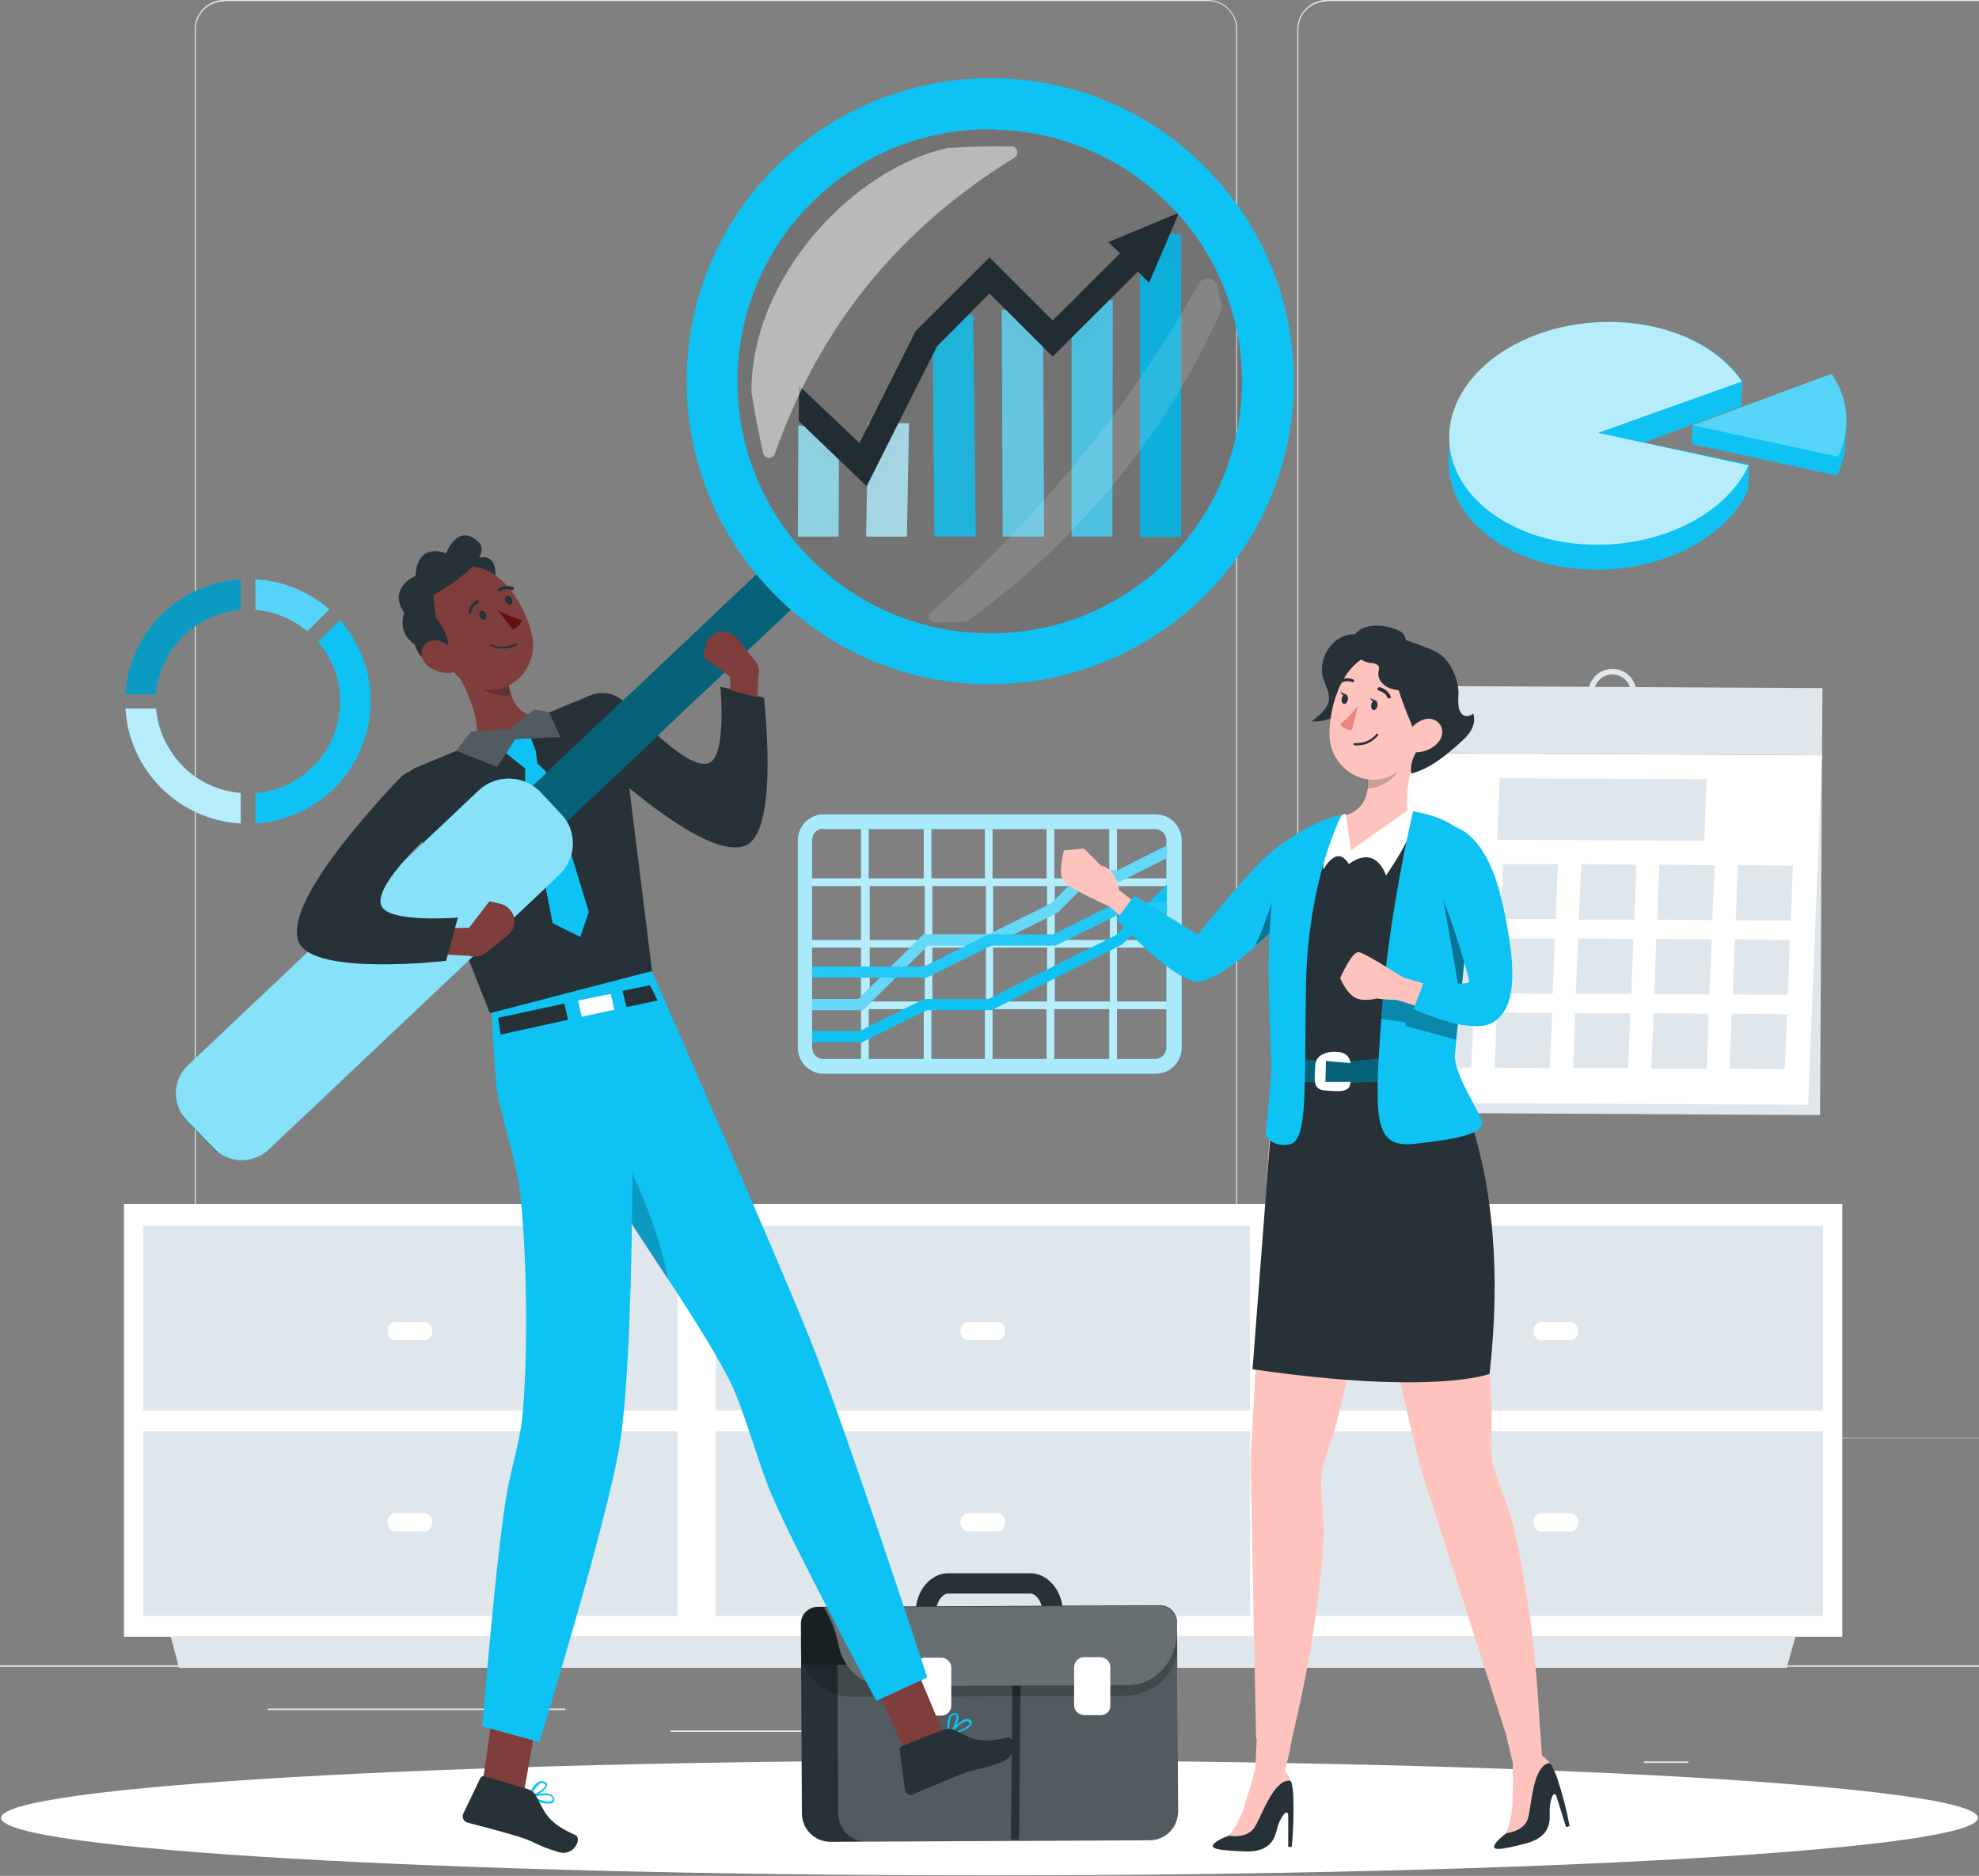 <svg width="557" height="528" viewBox="0 0 557 528" fill="none" xmlns="http://www.w3.org/2000/svg">
<rect x="0" y="0" width="557" height="528" fill="#808080" stroke="none"/>
<g clip-path="url(#clip0)">
<path d="M475.182 495.787H462.7V496.217H475.182V495.787Z" fill="#E0E7EC"/>
<path d="M137.304 480.898H75.323V481.327H137.304V480.898Z" fill="#E0E7EC"/>
<path d="M159.112 480.898H150.073V481.327H159.112V480.898Z" fill="#E0E7EC"/>
<path d="M323.101 487.054H188.667V487.484H323.101V487.054Z" fill="#E0E7EC"/>
<path d="M340.031 404.876H62.985C58.537 404.876 54.807 401.154 54.807 396.716V8.161C54.807 3.722 58.537 0 62.985 0H340.031C344.478 0 348.209 3.722 348.209 8.161V396.716C348.209 401.297 344.622 404.876 340.031 404.876ZM62.985 0.43C58.68 0.43 55.094 3.866 55.094 8.304V396.859C55.094 401.154 58.537 404.733 62.985 404.733H340.031C344.335 404.733 347.922 401.297 347.922 396.859V8.161C347.922 3.866 344.478 0.286 340.031 0.286H62.985V0.43Z" fill="#E0E7EC"/>
<path d="M650.363 404.876H373.317C368.869 404.876 365.139 401.154 365.139 396.716V8.161C365.139 3.722 368.869 0 373.317 0H650.363C654.811 0 658.541 3.722 658.541 8.161V396.716C658.541 401.297 654.954 404.876 650.363 404.876ZM373.317 0.43C369.012 0.43 365.426 3.866 365.426 8.304V396.859C365.426 401.154 368.869 404.733 373.317 404.733H650.363C654.667 404.733 658.254 401.297 658.254 396.859V8.161C658.254 3.866 654.811 0.286 650.363 0.286H373.317V0.43Z" fill="#E0E7EC"/>
<path d="M717.365 468.729H0V469.158H717.365V468.729Z" fill="#E0E7EC"/>
<path d="M193.42 341.453H37.609V399.865H193.42V341.453Z" fill="#E0E7EC"/>
<path d="M193.42 399.865H37.609V458.277H193.42V399.865Z" fill="#E0E7EC"/>
<path d="M96.72 399.865L116.089 341.453H86.246L66.877 399.865H96.72Z" fill="#E0E7EC"/>
<path d="M130.579 341.453H123.98L104.611 399.865H111.211L130.579 341.453Z" fill="#E0E7EC"/>
<path d="M77.351 458.134L96.719 399.865H66.877L47.508 458.134H77.351Z" fill="#E0E7EC"/>
<path d="M111.21 399.865H104.611L85.242 458.134H91.841L111.21 399.865Z" fill="#E0E7EC"/>
<path d="M193.367 350.411V344.541L37.556 344.541V350.411H193.367Z" fill="#E0E7EC"/>
<path d="M193.271 408.296V402.427L37.459 402.427V408.296H193.271Z" fill="#E0E7EC"/>
<path d="M119.388 378.104C120.679 378.104 121.684 376.959 121.684 375.527C121.684 374.095 120.679 372.95 119.388 372.95C118.671 372.95 112.071 372.95 111.354 372.95C110.062 372.95 109.058 374.095 109.058 375.527C109.058 376.959 110.062 378.104 111.354 378.104C112.215 378.104 118.671 378.104 119.388 378.104Z" fill="#E0E7EC"/>
<path d="M119.388 377.245C120.679 377.245 121.684 376.1 121.684 374.668C121.684 373.236 120.679 372.091 119.388 372.091C118.671 372.091 112.071 372.091 111.354 372.091C110.062 372.091 109.058 373.236 109.058 374.668C109.058 376.1 110.062 377.245 111.354 377.245C112.215 377.245 118.671 377.245 119.388 377.245Z" fill="white"/>
<path d="M119.388 431.935C120.679 431.935 121.684 430.79 121.684 429.358C121.684 427.926 120.679 426.781 119.388 426.781C118.671 426.781 112.071 426.781 111.354 426.781C110.062 426.781 109.058 427.926 109.058 429.358C109.058 430.79 110.062 431.935 111.354 431.935C112.215 431.935 118.671 431.935 119.388 431.935Z" fill="#E0E7EC"/>
<path d="M119.388 431.076C120.679 431.076 121.684 429.931 121.684 428.499C121.684 427.067 120.679 425.922 119.388 425.922C118.671 425.922 112.071 425.922 111.354 425.922C110.062 425.922 109.058 427.067 109.058 428.499C109.058 429.931 110.062 431.076 111.354 431.076C112.215 431.076 118.671 431.076 119.388 431.076Z" fill="white"/>
<path d="M34.883 338.876V460.711H37.609H40.335H190.694H193.42H196.146V338.876H34.883ZM190.551 454.841H40.335V402.872H190.694V454.841H190.551ZM190.551 397.002H40.335V345.032H190.694V397.002H190.551Z" fill="white"/>
<path d="M354.541 341.453H198.729V399.865H354.541V341.453Z" fill="#E0E7EC"/>
<path d="M354.541 399.865H198.729V458.277H354.541V399.865Z" fill="#E0E7EC"/>
<path d="M319.533 399.865L338.902 341.453H309.06L289.691 399.865H319.533Z" fill="#E0E7EC"/>
<path d="M353.393 341.453H346.793L327.424 399.865H334.024L353.393 341.453Z" fill="#E0E7EC"/>
<path d="M300.164 458.134L319.533 399.865H289.691L270.322 458.134H300.164Z" fill="#E0E7EC"/>
<path d="M334.024 399.865H327.424L308.055 458.134H314.655L334.024 399.865Z" fill="#E0E7EC"/>
<path d="M354.594 350.448V344.578L198.782 344.578V350.448H354.594Z" fill="#E0E7EC"/>
<path d="M354.497 408.334V402.464L198.685 402.464V408.334H354.497Z" fill="#E0E7EC"/>
<path d="M280.652 378.104C281.943 378.104 282.947 376.959 282.947 375.527C282.947 374.095 281.943 372.95 280.652 372.95C279.934 372.95 273.335 372.95 272.617 372.95C271.326 372.95 270.322 374.095 270.322 375.527C270.322 376.959 271.326 378.104 272.617 378.104C273.335 378.104 279.934 378.104 280.652 378.104Z" fill="#E0E7EC"/>
<path d="M280.652 377.245C281.943 377.245 282.947 376.1 282.947 374.668C282.947 373.236 281.943 372.091 280.652 372.091C279.934 372.091 273.335 372.091 272.617 372.091C271.326 372.091 270.322 373.236 270.322 374.668C270.322 376.1 271.326 377.245 272.617 377.245C273.335 377.245 279.934 377.245 280.652 377.245Z" fill="white"/>
<path d="M280.652 431.935C281.943 431.935 282.947 430.79 282.947 429.358C282.947 427.926 281.943 426.781 280.652 426.781C279.934 426.781 273.335 426.781 272.617 426.781C271.326 426.781 270.322 427.926 270.322 429.358C270.322 430.79 271.326 431.935 272.617 431.935C273.335 431.935 279.934 431.935 280.652 431.935Z" fill="#E0E7EC"/>
<path d="M280.652 431.076C281.943 431.076 282.947 429.931 282.947 428.499C282.947 427.067 281.943 425.922 280.652 425.922C279.934 425.922 273.335 425.922 272.617 425.922C271.326 425.922 270.322 427.067 270.322 428.499C270.322 429.931 271.326 431.076 272.617 431.076C273.335 431.076 279.934 431.076 280.652 431.076Z" fill="white"/>
<path d="M196.003 338.876V460.711H198.729H201.455H351.815H354.541H357.267V338.876H196.003ZM351.815 454.841H201.455V402.872H351.815V454.841ZM351.815 397.002H201.455V345.032H351.815V397.002Z" fill="white"/>
<path d="M515.804 341.453H359.993V399.865H515.804V341.453Z" fill="#E0E7EC"/>
<path d="M515.804 399.865H359.993V458.277H515.804V399.865Z" fill="#E0E7EC"/>
<path d="M458.702 399.865L478.071 341.453H448.229L428.86 399.865H458.702Z" fill="#E0E7EC"/>
<path d="M492.418 341.453H485.962L466.593 399.865H473.05L492.418 341.453Z" fill="#E0E7EC"/>
<path d="M439.333 458.134L458.702 399.865H428.86L409.491 458.134H439.333Z" fill="#E0E7EC"/>
<path d="M473.049 399.865H466.593L447.224 458.134H453.68L473.049 399.865Z" fill="#E0E7EC"/>
<path d="M515.818 350.344V344.474L360.007 344.474V350.344H515.818Z" fill="#E0E7EC"/>
<path d="M515.722 408.229V402.36L359.91 402.36V408.229H515.722Z" fill="#E0E7EC"/>
<path d="M441.915 378.104C443.207 378.104 444.211 376.959 444.211 375.527C444.211 374.095 443.207 372.95 441.915 372.95C441.198 372.95 434.598 372.95 433.881 372.95C432.59 372.95 431.585 374.095 431.585 375.527C431.585 376.959 432.59 378.104 433.881 378.104C434.598 378.104 441.198 378.104 441.915 378.104Z" fill="#E0E7EC"/>
<path d="M441.915 377.245C443.207 377.245 444.211 376.1 444.211 374.668C444.211 373.236 443.207 372.091 441.915 372.091C441.198 372.091 434.598 372.091 433.881 372.091C432.59 372.091 431.585 373.236 431.585 374.668C431.585 376.1 432.59 377.245 433.881 377.245C434.598 377.245 441.198 377.245 441.915 377.245Z" fill="white"/>
<path d="M441.915 431.935C443.207 431.935 444.211 430.79 444.211 429.358C444.211 427.926 443.207 426.781 441.915 426.781C441.198 426.781 434.598 426.781 433.881 426.781C432.59 426.781 431.585 427.926 431.585 429.358C431.585 430.79 432.59 431.935 433.881 431.935C434.598 431.935 441.198 431.935 441.915 431.935Z" fill="#E0E7EC"/>
<path d="M441.915 431.076C443.207 431.076 444.211 429.931 444.211 428.499C444.211 427.067 443.207 425.922 441.915 425.922C441.198 425.922 434.598 425.922 433.881 425.922C432.59 425.922 431.585 427.067 431.585 428.499C431.585 429.931 432.59 431.076 433.881 431.076C434.598 431.076 441.198 431.076 441.915 431.076Z" fill="white"/>
<path d="M357.267 338.876V460.711H359.993H362.719H513.078H515.804H518.53V338.876H357.267ZM513.078 454.841H362.719V402.872H513.078V454.841ZM513.078 397.002H362.719V345.032H513.078V397.002Z" fill="white"/>
<path d="M502.892 469.445H50.378L48.083 460.711H505.331L502.892 469.445Z" fill="#E0E7EC"/>
<path d="M395.293 212.017L394.761 313.236L512.266 313.851L512.798 212.632L395.293 212.017Z" fill="#E0E7EC"/>
<path d="M395.327 211.958L512.831 212.573L512.93 193.675L395.426 193.06L395.327 211.958Z" fill="#E0E7EC"/>
<path d="M391.27 310.386L508.918 310.959L512.792 212.603L395.287 212.03L391.27 310.386Z" fill="white"/>
<path d="M421.399 236.369L479.649 236.655L480.367 219.332L422.117 219.046L421.399 236.369Z" fill="#E0E7EC"/>
<path d="M488.544 258.989L504.04 259.132L504.614 243.67L489.118 243.527L488.544 258.989Z" fill="#E0E7EC"/>
<path d="M466.45 258.846L481.945 258.989L482.662 243.527L467.024 243.384L466.45 258.846Z" fill="#E0E7EC"/>
<path d="M487.684 279.891L503.179 280.035L503.753 264.573L488.258 264.429L487.684 279.891Z" fill="#E0E7EC"/>
<path d="M486.823 300.794L502.318 300.937L503.036 285.475L487.397 285.332L486.823 300.794Z" fill="#E0E7EC"/>
<path d="M465.589 279.892H481.084L481.801 264.429L466.163 264.286L465.589 279.892Z" fill="#E0E7EC"/>
<path d="M443.494 279.748H459.133L459.707 264.286L444.212 264.143L443.494 279.748Z" fill="#E0E7EC"/>
<path d="M421.543 279.605L437.038 279.748L437.612 264.143H422.117L421.543 279.605Z" fill="#E0E7EC"/>
<path d="M399.448 279.462L414.943 279.605L415.661 264H400.022L399.448 279.462Z" fill="#E0E7EC"/>
<path d="M464.728 300.794H480.367L480.94 285.332L465.445 285.189L464.728 300.794Z" fill="#E0E7EC"/>
<path d="M442.777 300.651H458.272L458.846 285.189H443.351L442.777 300.651Z" fill="#E0E7EC"/>
<path d="M420.682 300.508L436.177 300.651L436.894 285.046H421.256L420.682 300.508Z" fill="#E0E7EC"/>
<path d="M444.355 258.846H459.994L460.567 243.384L445.072 243.241L444.355 258.846Z" fill="#E0E7EC"/>
<path d="M422.404 258.703H437.899L438.473 243.241H422.978L422.404 258.703Z" fill="#E0E7EC"/>
<path d="M400.309 258.56L415.804 258.703L416.521 243.098H400.882L400.309 258.56Z" fill="#E0E7EC"/>
<path d="M398.587 300.364L414.082 300.508L414.8 285.046L399.161 284.902L398.587 300.364Z" fill="#E0E7EC"/>
<path d="M453.824 188.265C450.094 188.265 447.081 191.271 447.081 194.993C447.081 198.716 450.094 201.722 453.824 201.722C457.555 201.722 460.567 198.716 460.567 194.993C460.567 191.271 457.555 188.265 453.824 188.265ZM453.824 200.148C450.955 200.148 448.659 197.857 448.659 194.993C448.659 192.13 450.955 189.839 453.824 189.839C456.694 189.839 458.989 192.13 458.989 194.993C458.989 197.857 456.55 200.148 453.824 200.148Z" fill="#E0E7EC"/>
<path d="M278.5 527.857C432.142 527.857 556.694 520.614 556.694 511.679C556.694 502.744 432.142 495.501 278.5 495.501C124.857 495.501 0.306 502.744 0.306 511.679C0.306 520.614 124.857 527.857 278.5 527.857Z" fill="white"/>
<path d="M492.274 130.712L462.719 124.555L489.979 114.39L490.409 107.375C483.666 97.354 469.606 90.625 452.963 90.625C429.003 90.625 408.917 104.655 408.056 121.978C408.056 122.408 408.056 122.981 408.056 123.41C408.056 123.84 407.769 128.564 407.769 128.994C406.908 146.317 425.56 160.347 449.376 160.347C469.032 160.347 486.105 150.898 491.988 138.013L492.274 130.712Z" fill="#0ec2f3"/>
<path opacity="0.7" d="M449.805 121.835L490.264 107.375C483.521 97.354 469.461 90.625 452.818 90.625C428.858 90.625 408.772 104.655 407.911 121.978C407.05 139.302 425.702 153.332 449.518 153.332C469.174 153.332 486.247 143.883 492.13 130.998L449.805 121.835Z" fill="white"/>
<path d="M476.062 124.985L517.095 133.861C518.386 130.998 519.247 127.991 519.391 124.985C519.391 124.126 519.391 123.267 519.391 122.408C519.534 121.549 519.678 120.69 519.678 119.688C519.965 114.39 518.386 109.523 515.517 105.228L476.349 119.688L476.062 124.985Z" fill="#0ec2f3"/>
<path opacity="0.3" d="M517.382 128.564C518.674 125.701 519.535 122.694 519.678 119.688C519.965 114.39 518.387 109.523 515.517 105.228L476.349 119.688L517.382 128.564Z" fill="white"/>
<path d="M330.437 249.397V247.25H314.368V231.072H312.216V247.25H296.721V231.072H294.569V247.25H279.361V231.072H277.209V247.25H262.144V231.072H259.992V247.25H244.497V231.072H242.345V247.25H226.419V249.397H242.345V264.573H226.419V266.72H242.345V281.896H226.419V284.043H242.345V300.221H244.497V284.043H259.992V300.221H262.144V284.043H277.209V300.221H279.361V284.043H294.569V300.221H296.721V284.043H312.216V300.221H314.368V284.043H330.437V281.896H314.368V266.72H330.437V264.573H314.368V249.397H330.437ZM294.713 249.397V264.573H279.504V249.397H294.713ZM277.496 249.397V264.573H262.431V249.397H277.496ZM244.784 249.397H260.279V264.573H244.784V249.397ZM244.784 281.896V266.72H260.279V281.896H244.784ZM262.431 281.896V266.72H277.496V281.896H262.431ZM279.504 281.896V266.72H294.713V281.896H279.504ZM312.36 281.896H296.865V266.72H312.36V281.896ZM312.36 264.573H296.865V249.397H312.36V264.573Z" fill="#0ec2f3"/>
<path opacity="0.7" d="M330.437 249.397V247.25H314.368V231.072H312.216V247.25H296.721V231.072H294.569V247.25H279.361V231.072H277.209V247.25H262.144V231.072H259.992V247.25H244.497V231.072H242.345V247.25H226.419V249.397H242.345V264.573H226.419V266.72H242.345V281.896H226.419V284.043H242.345V300.221H244.497V284.043H259.992V300.221H262.144V284.043H277.209V300.221H279.361V284.043H294.569V300.221H296.721V284.043H312.216V300.221H314.368V284.043H330.437V281.896H314.368V266.72H330.437V264.573H314.368V249.397H330.437ZM294.713 249.397V264.573H279.504V249.397H294.713ZM277.496 249.397V264.573H262.431V249.397H277.496ZM244.784 249.397H260.279V264.573H244.784V249.397ZM244.784 281.896V266.72H260.279V281.896H244.784ZM262.431 281.896V266.72H277.496V281.896H262.431ZM279.504 281.896V266.72H294.713V281.896H279.504ZM312.36 281.896H296.865V266.72H312.36V281.896ZM312.36 264.573H296.865V249.397H312.36V264.573Z" fill="white"/>
<path d="M325.272 302.226H231.871C227.854 302.226 224.554 298.933 224.554 294.924V236.512C224.554 232.503 227.854 229.21 231.871 229.21H325.272C329.289 229.21 332.589 232.503 332.589 236.512V294.924C332.589 298.933 329.289 302.226 325.272 302.226ZM231.728 233.219C230.006 233.219 228.571 234.651 228.571 236.369V294.924C228.571 296.642 230.006 298.074 231.728 298.074H325.129C326.85 298.074 328.285 296.642 328.285 294.924V236.512C328.285 234.794 326.85 233.362 325.129 233.362H231.728V233.219Z" fill="#0ec2f3"/>
<g opacity="0.8">
<path opacity="0.8" d="M325.272 302.226H231.871C227.854 302.226 224.554 298.933 224.554 294.924V236.512C224.554 232.503 227.854 229.21 231.871 229.21H325.272C329.289 229.21 332.589 232.503 332.589 236.512V294.924C332.589 298.933 329.289 302.226 325.272 302.226ZM231.728 233.219C230.006 233.219 228.571 234.651 228.571 236.369V294.924C228.571 296.642 230.006 298.074 231.728 298.074H325.129C326.85 298.074 328.285 296.642 328.285 294.924V236.512C328.285 234.794 326.85 233.362 325.129 233.362H231.728V233.219Z" fill="white"/>
</g>
<path d="M314.512 244.959H305.186L295.86 254.265L278.213 262.998H259.848L241.627 281.18H228.571V284.33H242.919L261.14 266.147H279.074L297.725 256.842L306.477 248.108H315.372L328.428 241.523V237.944L314.512 244.959Z" fill="#0ec2f3"/>
<g opacity="0.6">
<path opacity="0.6" d="M314.512 244.959H305.186L295.86 254.265L278.213 262.998H259.848L241.627 281.18H228.571V284.33H242.919L261.14 266.147H279.074L297.725 256.842L306.477 248.108H315.372L328.428 241.523V237.944L314.512 244.959Z" fill="white"/>
</g>
<path d="M313.938 263.284L278.213 281.18H260.135L241.914 290.2H228.571V293.349H242.632L260.853 284.33H279.074L315.803 265.861L328.428 253.406V248.967L313.938 263.284Z" fill="#0ec2f3"/>
<path d="M314.512 253.978L296.434 262.998H278.213L260.135 272.017H228.571V275.167H260.853L279.074 266.147H297.151L315.372 257.128H328.428V253.978H314.512Z" fill="#0ec2f3"/>
<g opacity="0.3">
<path opacity="0.3" d="M314.512 253.978L296.434 262.998H278.213L260.135 272.017H228.571V275.167H260.853L279.074 266.147H297.151L315.372 257.128H328.428V253.978H314.512Z" fill="white"/>
</g>
<path d="M236.175 119.831H224.698L224.554 151.041H236.032L236.175 119.831Z" fill="#0ec2f3"/>
<path opacity="0.6" d="M236.175 119.831H224.698L224.554 151.041H236.032L236.175 119.831Z" fill="white"/>
<path d="M332.446 65.857H320.825V151.184H332.446V65.857Z" fill="#0ec2f3"/>
<g opacity="0.1">
<path opacity="0.1" d="M332.446 65.857H320.825V151.184H332.446V65.857Z" fill="white"/>
</g>
<path d="M255.832 119.115H244.354L243.78 151.041H255.258L255.832 119.115Z" fill="#0ec2f3"/>
<path opacity="0.7" d="M255.832 119.115H244.354L243.78 151.041H255.258L255.832 119.115Z" fill="white"/>
<path d="M313.22 84.469H301.599V151.041H313.077L313.22 84.469Z" fill="#0ec2f3"/>
<path opacity="0.3" d="M313.22 84.469H301.599V151.041H313.077L313.22 84.469Z" fill="white"/>
<path d="M293.565 87.189H281.943L282.23 151.041H293.852L293.565 87.189Z" fill="#0ec2f3"/>
<path opacity="0.4" d="M293.565 87.189H281.943L282.23 151.041H293.852L293.565 87.189Z" fill="white"/>
<path d="M273.909 88.621H262.431L263.005 151.041H274.626L273.909 88.621Z" fill="#0ec2f3"/>
<g opacity="0.3">
<path opacity="0.3" d="M273.909 88.621H262.431L263.005 151.041H274.626L273.909 88.621Z" fill="white"/>
</g>
<g opacity="0.1">
<path opacity="0.1" d="M224.698 122.122L244.64 141.306L264.296 101.935L279.217 87.189L296.865 104.942L329.29 72.586L332.446 75.736V64.282H321.112L324.268 67.432L296.865 94.633L279.217 76.881L258.414 97.64L242.632 129.137L224.841 112.1L224.698 122.122Z" fill="black"/>
</g>
<path d="M224.841 118.542L243.923 136.868L263.722 97.497L278.5 82.607L296.291 100.36L320.251 76.451L323.407 79.601L331.872 59.844L311.929 68.148L315.229 71.297L296.291 90.195L278.5 72.443L257.697 93.202L241.915 124.699L224.841 108.521V118.542Z" fill="#263238"/>
<path d="M71.898 163.067V171.657C77.494 172.087 82.515 174.378 86.533 177.67L92.702 171.514C87.107 166.647 79.789 163.497 71.898 163.067Z" fill="#0ec2f3"/>
<path opacity="0.3" d="M71.898 163.067V171.657C77.494 172.087 82.515 174.378 86.533 177.67L92.702 171.514C87.107 166.647 79.789 163.497 71.898 163.067Z" fill="white"/>
<path d="M67.738 223.198C55.112 222.195 45.069 212.174 43.921 199.432H35.313C36.317 216.755 50.234 230.785 67.738 231.788V223.198Z" fill="#0ec2f3"/>
<path opacity="0.7" d="M67.738 223.198C55.112 222.195 45.069 212.174 43.921 199.432H35.313C36.317 216.755 50.234 230.785 67.738 231.788V223.198Z" fill="white"/>
<path d="M43.921 195.423C44.926 182.824 54.969 172.803 67.738 171.657V163.067C50.378 164.07 36.317 177.957 35.313 195.423H43.921Z" fill="#0ec2f3"/>
<path opacity="0.2" d="M43.921 195.423C44.926 182.824 54.969 172.803 67.738 171.657V163.067C50.378 164.07 36.317 177.957 35.313 195.423H43.921Z" fill="black"/>
<path d="M95.715 174.521L89.546 180.677C93.419 185.258 95.715 190.985 95.715 197.427C95.715 211.028 85.241 222.195 71.898 223.198V231.788C89.976 230.642 104.323 215.753 104.323 197.284C104.323 188.694 101.023 180.677 95.715 174.521Z" fill="#0ec2f3"/>
<path d="M299.16 453.983H293.421C293.421 450.833 291.556 448.542 289.978 448.542H266.879C265.3 448.542 263.435 450.833 263.435 453.983H257.696C257.696 447.827 261.857 442.816 266.879 442.816H289.978C294.999 442.816 299.16 447.827 299.16 453.983Z" fill="#263238"/>
<path d="M323.551 517.978L233.736 518.408C229.289 518.408 225.702 514.829 225.702 510.391L225.415 456.989C225.415 454.412 227.424 452.408 230.006 452.265L326.563 451.835C329.146 451.835 331.155 453.84 331.298 456.417L331.585 509.818C331.585 514.399 327.998 517.978 323.551 517.978Z" fill="#263238"/>
<path opacity="0.2" d="M331.585 509.961C331.585 514.399 327.998 517.978 323.551 517.978L243.923 518.408C239.476 518.408 235.889 514.829 235.889 510.391L235.745 468.586H238.471C237.324 467.011 236.606 465.15 236.176 463.145C235.458 460.282 234.598 457.419 233.306 454.699L232.732 453.553C233.593 452.837 234.598 452.265 235.889 452.265L326.851 451.835C329.433 451.835 331.585 453.84 331.585 456.417V509.961Z" fill="white"/>
<path d="M286.821 517.835H284.526L284.956 472.738H287.252L286.821 517.835Z" fill="#263238"/>
<path opacity="0.2" d="M325.846 451.835L230.724 452.265C227.711 452.265 225.415 454.412 225.415 457.132V464.291C225.415 471.735 232.302 477.748 240.623 477.605L316.233 477.319C324.555 477.319 331.298 471.163 331.298 463.861V456.703C331.298 453.983 328.859 451.835 325.846 451.835Z" fill="black"/>
<path d="M326.42 451.979L240.479 452.408C237.753 452.408 231.871 452.408 231.871 452.408L233.162 454.842C234.597 457.562 235.458 460.425 236.032 463.289C237.467 469.874 242.919 474.742 249.375 474.599L317.668 474.312C325.129 474.312 331.298 467.441 331.298 459.137V457.132C331.298 454.269 329.146 451.979 326.42 451.979Z" fill="#263238"/>
<path opacity="0.3" d="M326.42 451.979L240.479 452.408C237.753 452.408 231.871 452.408 231.871 452.408L233.162 454.842C234.597 457.562 235.458 460.425 236.032 463.289C237.467 469.874 242.919 474.742 249.375 474.599L317.668 474.312C325.129 474.312 331.298 467.441 331.298 459.137V457.132C331.298 454.269 329.146 451.979 326.42 451.979Z" fill="white"/>
<path d="M265.014 482.902H260.423C258.844 482.902 257.553 481.614 257.553 480.182V469.445C257.553 467.87 258.844 466.581 260.279 466.581H264.87C266.449 466.581 267.74 467.87 267.74 469.301V480.039C267.74 481.614 266.592 482.902 265.014 482.902Z" fill="white"/>
<path d="M309.777 482.759H305.186C303.608 482.759 302.316 481.471 302.316 480.039V469.302C302.316 467.727 303.608 466.438 305.042 466.438H309.634C311.212 466.438 312.503 467.727 312.503 469.158V479.896C312.646 481.614 311.355 482.759 309.777 482.759Z" fill="white"/>
<path opacity="0.2" d="M238.471 468.586H225.702V467.727V465.722V456.989C225.702 456.273 225.846 455.414 226.276 454.842C226.42 454.699 226.42 454.555 226.563 454.269C227.137 453.41 228.141 452.837 229.289 452.408C229.576 452.265 230.006 452.265 230.437 452.265H232.158L232.732 453.553L233.306 454.699C234.741 457.419 235.602 460.282 236.176 463.145C236.606 465.293 237.323 467.011 238.471 468.586Z" fill="black"/>
<path d="M357.697 313.393L351.958 410.603L353.536 489.488L363.292 490.49C363.292 490.49 370.753 462.286 372.475 434.083C372.905 427.497 371.327 419.909 372.044 414.755C372.618 410.174 374.483 407.454 377.066 397.145C380.079 384.833 383.235 368.226 382.518 355.341C382.518 355.341 395.861 341.454 392.417 322.699L357.697 313.393Z" fill="#FFC3BD"/>
<path d="M352.962 504.664L360.28 504.378L363.006 492.781L365.014 481.901L354.254 479.896L353.536 493.068L352.962 504.664Z" fill="#FFC3BD"/>
<path d="M341.915 518.694C343.063 517.835 344.497 517.12 345.932 516.69C345.932 516.69 350.236 512.681 352.819 500.369L358.414 499.224C360.28 498.794 362.288 499.653 363.292 501.371C363.436 501.658 363.579 501.801 363.579 502.087C363.866 503.376 364.01 504.807 364.01 506.096C364.153 510.677 364.01 515.258 363.579 519.84H362.575V511.25C362.575 508.386 360.136 511.679 359.419 514.829C358.701 517.979 357.123 521.271 350.667 521.128C343.063 520.842 339.906 520.412 341.915 518.694Z" fill="#263238"/>
<path d="M353.823 495.931C353.823 495.931 352.388 501.657 350.38 507.814C349.519 511.106 347.941 514.113 345.932 516.69C345.932 516.69 350.667 517.692 352.962 514.542C355.114 511.393 358.414 500.512 363.292 501.228C363.005 500.369 362.432 499.653 362.001 498.937C360.997 497.792 353.823 495.931 353.823 495.931Z" fill="#FFC3BD"/>
<path d="M377.209 317.688L399.591 412.464L423.695 487.627L433.307 485.766C433.307 485.766 432.447 456.703 425.847 429.072C424.412 422.772 420.682 415.9 419.964 410.746C419.247 406.165 420.251 403.015 419.677 392.564C419.104 379.822 417.382 363.072 412.934 350.902C412.934 350.902 421.686 333.866 413.078 316.686L377.209 317.688Z" fill="#FFC3BD"/>
<path d="M427.281 502.373L434.312 499.939L433.594 488.057L432.446 477.033L421.542 478.321L424.555 491.063L427.281 502.373Z" fill="#FFC3BD"/>
<path d="M420.825 518.98C421.686 517.835 422.834 516.833 423.982 515.974C423.982 515.974 426.995 510.963 425.847 498.364L430.869 495.644C432.59 494.785 434.742 494.928 436.177 496.36C436.32 496.503 436.607 496.79 436.751 496.933C437.325 498.078 437.899 499.367 438.329 500.655C439.764 504.95 440.912 509.388 441.772 513.97L440.768 514.256L438.186 505.952C437.325 503.089 436.034 507.098 436.177 510.247C436.32 513.397 435.89 517.119 429.577 518.837C422.547 520.698 419.391 521.128 420.825 518.98Z" fill="#263238"/>
<path d="M425.703 493.64C425.703 493.64 425.99 499.51 425.703 506.096C425.703 509.388 425.129 512.824 423.981 515.974C423.981 515.974 428.859 515.545 430.007 511.965C431.155 508.243 431.298 496.933 436.177 496.217C435.603 495.501 435.029 494.929 434.311 494.356C433.164 493.497 425.703 493.64 425.703 493.64Z" fill="#FFC3BD"/>
<path d="M305.043 238.803L309.921 243.67C314.225 244.386 314.942 250.542 314.942 250.542C315.947 251.115 323.12 257.128 325.272 258.56L321.112 263.284C318.529 260.278 312.216 255.124 312.216 255.124C312.216 255.124 301.312 250.256 299.447 248.252C297.582 246.247 299.447 239.375 299.447 239.375L305.043 238.803Z" fill="#FFC3BD"/>
<path d="M319.247 252.117C326.42 256.412 337.181 263.141 337.181 263.141C337.181 263.141 342.059 256.412 352.676 244.816C356.98 240.091 360.997 237.085 364.441 235.224V255.84C359.419 260.994 343.781 276.312 337.181 276.312C331.729 276.312 320.538 265.575 314.225 258.846L319.247 252.117Z" fill="#0ec2f3"/>
<path opacity="0.4" d="M353.25 266.291C356.262 259.991 360.423 246.82 360.423 246.82L363.293 251.974L362.145 257.987C359.849 260.278 356.693 263.284 353.25 266.291Z" fill="black"/>
<path d="M414.656 243.67C413.939 253.406 412.073 273.449 406.622 299.505C406.622 299.505 425.99 326.707 419.247 386.694C419.247 386.694 404.039 392.85 352.532 385.406L359.132 299.219C359.132 299.219 356.98 243.527 362.862 237.228C368.171 231.644 390.983 224.486 408.487 233.076C412.647 234.937 415.086 239.232 414.656 243.67Z" fill="#263238"/>
<path d="M390.409 297.644C390.409 297.644 375.057 300.221 364.297 297.644V304.23C364.297 304.23 372.331 305.375 390.409 304.23V297.644Z" fill="#0ec2f3"/>
<path opacity="0.5" d="M390.409 297.644C390.409 297.644 375.057 300.221 364.297 297.644V304.23C364.297 304.23 372.331 305.375 390.409 304.23V297.644Z" fill="black"/>
<path d="M380.079 299.219C380.079 299.219 380.079 296.785 377.353 296.213C375.488 295.783 370.323 295.926 370.179 299.935C370.036 303.944 369.318 306.807 373.192 306.95C377.066 307.236 380.079 307.523 380.079 304.516H373.049L373.192 298.646L380.079 299.219Z" fill="white"/>
<path d="M399.305 209.167C397.296 214.894 394.57 225.059 396.866 230.928C397.439 232.36 396.866 233.935 395.574 234.794C391.127 237.944 383.953 240.521 378.644 239.948C371.758 239.232 373.479 234.365 375.345 231.644C375.775 230.928 376.492 229.926 377.353 229.783C384.096 228.638 385.388 223.484 384.957 218.33L399.305 209.167Z" fill="#FFC3BD"/>
<path opacity="0.2" d="M393.422 212.89L384.813 218.187C384.957 219.475 384.957 220.764 384.813 221.909C387.683 221.909 391.844 220.048 393.422 217.041C394.426 215.323 394.139 213.176 393.422 212.89Z" fill="black"/>
<path d="M387.826 185.831C385.961 189.983 384.096 194.135 381.083 197.571C378.07 201.007 373.622 203.44 369.175 203.011C371.327 201.436 373.766 199.432 374.053 196.855C374.196 194.707 372.905 192.703 372.331 190.555C371.327 186.69 373.192 182.252 376.492 179.961C378.214 178.816 380.366 178.243 382.374 178.673C384.383 179.102 386.105 180.82 386.248 182.968C386.822 183.683 387.252 184.972 387.826 185.831Z" fill="#263238"/>
<path d="M402.03 199.718C399.591 208.594 398.587 213.892 392.992 217.471C384.67 222.911 374.484 216.469 374.197 207.02C374.053 198.43 378.07 185.401 387.683 183.826C394.57 182.538 401.026 187.119 402.317 193.991C402.604 195.853 402.604 197.857 402.03 199.718Z" fill="#FFC3BD"/>
<path d="M381.227 178.673C380.796 179.245 380.509 179.961 380.509 180.82C380.366 183.54 382.661 186.117 385.387 186.547C386.392 186.69 387.683 186.69 388.113 187.692C388.257 188.265 387.97 188.694 387.97 189.267C387.683 190.842 388.831 192.417 390.265 193.276C391.7 194.135 393.422 194.278 395 194.421C393.996 193.419 394.283 191.414 394.57 189.983C394.857 188.551 395.287 187.119 395.431 185.688C395.717 182.968 396.578 179.245 394.283 177.814C391.7 176.239 384.383 174.521 381.227 178.673Z" fill="#263238"/>
<path d="M382.231 198.573C380.796 200.577 379.075 202.295 377.209 203.87C378.214 205.445 380.509 205.445 380.509 205.445L382.231 198.573Z" fill="#ED847E"/>
<path d="M390.983 196.568C391.126 196.568 391.126 196.568 391.27 196.568C391.413 196.425 391.557 196.139 391.413 195.996C390.84 194.707 389.692 193.705 388.257 193.419C387.97 193.419 387.827 193.562 387.683 193.848C387.683 194.135 387.827 194.278 388.114 194.421C389.261 194.707 390.122 195.423 390.553 196.425C390.696 196.425 390.839 196.568 390.983 196.568Z" fill="#263238"/>
<path d="M376.923 192.273C377.066 192.273 377.21 192.273 377.353 192.273C378.357 191.701 379.505 191.558 380.509 191.987C380.796 192.13 380.94 191.987 381.083 191.844C381.227 191.558 381.083 191.414 380.94 191.271C379.649 190.699 378.07 190.842 376.923 191.558C376.779 191.701 376.636 191.987 376.779 192.13C376.779 192.273 376.779 192.273 376.923 192.273Z" fill="#263238"/>
<path d="M396.435 227.922L380.222 239.375L378.787 229.067L376.061 229.783C375.488 229.926 374.914 230.356 374.77 231.072C374.196 233.506 372.331 239.519 372.475 244.816C372.475 244.816 376.205 237.371 379.648 243.241C379.648 243.241 386.535 237.228 390.122 246.391C390.122 246.391 394.426 240.234 396.291 235.939C398.156 231.644 399.448 229.211 399.448 229.211L396.435 227.922Z" fill="white"/>
<path d="M397.726 228.351C397.726 228.351 390.84 256.842 388.831 285.618C386.822 314.538 386.392 323.128 397.87 321.983C409.348 320.694 418.673 319.262 416.952 315.111C415.23 310.959 409.061 301.653 409.491 296.785C409.922 292.061 413.795 254.837 414.369 249.254C414.656 243.67 418.1 231.931 397.726 228.351Z" fill="#0ec2f3"/>
<path opacity="0.3" d="M388.83 285.618C388.974 283.041 389.261 280.464 389.404 278.03L410.638 284.33C410.351 287.479 410.064 290.343 409.778 292.633L395.574 288.768L395.717 287.766L388.687 286.764C388.687 286.191 388.83 285.905 388.83 285.618Z" fill="black"/>
<path d="M377.64 229.354C377.64 229.354 368.314 246.963 367.597 276.312C367.023 305.662 368.314 321.267 362.862 322.126C357.41 322.985 356.262 319.263 356.262 319.263C356.262 319.263 357.84 303.371 357.84 299.505C357.84 295.64 356.119 272.161 357.84 255.267C359.562 238.516 357.84 239.518 360.71 237.657C363.436 235.653 370.036 230.928 377.64 229.354Z" fill="#0ec2f3"/>
<path opacity="0.4" d="M411.069 281.037L405.474 248.824C405.474 248.824 410.065 253.549 413.508 257.128C412.791 263.714 411.93 273.02 411.069 281.037Z" fill="black"/>
<path d="M382.518 268.009C384.527 268.438 395 275.167 395 275.167C395 275.167 400.739 276.885 403.321 277.458L400.452 283.9C398.156 282.898 393.135 281.466 393.135 281.466C393.135 281.466 388.974 281.323 387.54 281.037C387.54 281.037 383.379 282.182 381.083 280.607C378.644 279.033 377.209 275.31 377.209 275.31C377.209 275.31 380.509 267.579 382.518 268.009Z" fill="#FFC3BD"/>
<path d="M400.883 276.026C406.478 277.028 413.508 277.171 413.508 276.312C413.508 274.881 408.2 257.271 405.187 250.829C403.322 246.677 397.583 236.369 403.895 232.79C407.339 230.928 417.956 232.217 422.834 254.122C427.856 276.026 425.56 284.043 420.682 287.479C415.66 291.059 404.182 286.764 397.87 284.043L400.883 276.026Z" fill="#0ec2f3"/>
<path d="M387.683 198.716C387.539 199.432 386.965 200.004 386.535 199.861C386.105 199.718 385.818 199.145 385.961 198.286C386.105 197.57 386.679 196.998 387.109 197.141C387.539 197.284 387.826 198 387.683 198.716Z" fill="#263238"/>
<path d="M379.362 196.998C379.218 197.714 378.644 198.286 378.214 198.143C377.783 198 377.496 197.427 377.64 196.568C377.783 195.852 378.357 195.28 378.788 195.423C379.218 195.709 379.505 196.282 379.362 196.998Z" fill="#263238"/>
<path d="M378.931 195.566L377.209 194.707C377.209 194.707 377.927 196.282 378.931 195.566Z" fill="#263238"/>
<path d="M387.252 197.284L385.531 196.425C385.674 196.425 386.248 198 387.252 197.284Z" fill="#263238"/>
<path d="M382.805 209.74C382.231 209.74 381.801 209.883 381.227 209.74C381.083 209.74 380.94 209.597 380.94 209.453C380.94 209.31 381.083 209.167 381.227 209.167C383.522 209.31 385.961 208.451 387.396 206.59C387.54 206.447 387.683 206.447 387.827 206.59C387.97 206.733 387.97 206.877 387.827 207.02C386.535 208.594 384.814 209.597 382.805 209.74Z" fill="#263238"/>
<path d="M391.413 178.816C389.405 184.686 396.004 201.007 396.865 202.868C397.726 204.729 398.013 206.876 397.152 208.738C397.439 207.735 398.73 207.449 399.735 207.735C399.735 208.594 399.591 209.453 399.591 210.312C397.869 212.174 396.865 215.18 397.152 217.757C402.461 216.325 406.478 213.033 410.495 209.453C411.786 208.308 413.078 207.163 413.938 205.731C414.799 204.299 415.23 202.438 414.656 200.863C413.795 201.579 412.504 201.866 411.643 201.15C410.782 200.434 410.495 199.289 410.495 198.286C410.352 197.141 410.495 196.139 410.495 194.994C410.495 190.842 407.913 185.401 404.326 183.54C400.452 181.536 391.413 178.816 391.413 178.816Z" fill="#263238"/>
<path d="M404.613 209.167C403.035 210.885 400.739 211.744 398.444 211.744C395.431 211.744 394.57 208.881 396.148 206.304C397.583 204.013 400.739 201.436 403.609 202.581C406.335 203.727 406.622 207.02 404.613 209.167Z" fill="#FFC3BD"/>
<path opacity="0.1" d="M334.753 163.041C365.345 132.514 365.345 83.02 334.753 52.494C304.161 21.967 254.562 21.967 223.97 52.494C193.378 83.02 193.378 132.514 223.97 163.041C254.562 193.567 304.161 193.567 334.753 163.041Z" fill="black"/>
<path d="M210.207 237.8C200.594 242.668 176.06 221.622 163.721 210.026C159.848 206.447 160.135 200.147 164.295 196.855C167.882 194.134 172.904 194.564 175.917 197.857C182.803 205.301 194.712 216.898 199.59 214.75C204.611 212.603 202.746 193.275 202.746 193.275L205.759 193.991L213.363 195.996L215.085 196.425C214.941 196.568 219.389 233.076 210.207 237.8Z" fill="#263238"/>
<path d="M244.641 470.447L254.684 492.924L265.731 488.343L255.545 464.004L244.641 470.447Z" fill="#7F3E3B"/>
<path d="M183.521 273.449C183.521 273.449 218.098 352.191 228.285 377.675C237.61 400.868 260.997 472.165 260.997 472.165L246.649 478.75C246.649 478.75 223.263 435.228 216.95 420.195C213.794 412.75 209.346 397.002 205.903 389.701C196.864 371.089 172.043 337.874 162.718 319.406C159.274 312.677 148.514 280.035 148.514 280.035L183.521 273.449Z" fill="#0ec2f3"/>
<path d="M267.309 488.343C267.165 488.343 267.022 488.343 267.022 488.199C267.022 488.056 267.022 487.913 267.022 487.913C267.165 487.77 270.035 484.048 272.044 483.761C272.474 483.761 272.761 483.904 273.048 484.048C273.478 484.334 273.622 484.763 273.478 485.193C273.191 485.909 272.044 486.768 270.609 487.34C269.604 487.913 268.457 488.199 267.309 488.343ZM267.883 487.77C269.891 487.197 272.617 486.195 272.904 485.193C272.904 485.05 272.904 484.907 272.617 484.62C272.474 484.477 272.187 484.334 272.044 484.477C271.9 484.477 271.757 484.477 271.47 484.62C270.178 485.336 268.887 486.338 267.883 487.77Z" fill="#0ec2f3"/>
<path d="M267.166 488.486C267.022 488.486 267.022 488.343 267.022 488.343C267.022 488.2 266.161 485.05 267.166 483.189C267.453 482.616 267.883 482.33 268.457 482.187C269.174 482.043 269.461 482.33 269.605 482.616C270.322 483.761 268.6 487.341 267.596 488.486C267.596 488.486 267.596 488.486 267.453 488.486C267.309 488.343 267.166 488.486 267.166 488.486ZM268.313 482.759C268.026 482.902 267.739 483.189 267.596 483.475C267.166 484.764 267.022 486.195 267.453 487.484C268.457 486.195 269.461 483.475 269.174 482.759C269.031 482.616 268.887 482.473 268.313 482.759Z" fill="#0ec2f3"/>
<path d="M265.444 486.911L253.823 491.492C253.392 491.636 253.105 492.208 253.249 492.638L254.683 503.662C254.827 504.664 255.688 505.38 256.549 505.236C256.692 505.236 256.836 505.236 256.836 505.093C260.996 503.375 264.727 501.657 269.892 499.653C276.061 497.219 274.77 498.651 282.087 495.931C286.534 494.213 285.387 488.629 283.522 489.059C274.626 491.206 272.761 488.772 268.313 486.768C267.453 486.482 266.448 486.482 265.444 486.911Z" fill="#263238"/>
<path opacity="0.2" d="M188.112 360.351C184.669 342.026 174.769 323.557 174.769 323.557L167.596 328.282C173.191 337.731 180.795 349.184 188.112 360.351Z" fill="black"/>
<path d="M139.618 475.887L136.031 500.369L147.653 503.375L152.244 477.462L139.618 475.887Z" fill="#7F3E3B"/>
<path d="M177.782 278.317C177.782 278.317 179.504 374.382 174.482 406.165C171.182 427.497 151.814 490.347 151.814 490.347L135.745 485.909C135.745 485.909 139.762 436.087 142.775 419.623C143.636 414.755 146.218 405.449 146.792 400.581C148.801 383.974 148.37 350.187 146.075 333.579C145.214 326.85 140.91 313.679 139.905 306.95C139.044 301.08 138.327 283.184 138.327 283.184L177.782 278.317Z" fill="#0ec2f3"/>
<path d="M148.944 505.952C148.801 505.952 148.801 505.809 148.801 505.666C148.801 505.523 148.944 505.38 148.944 505.38C149.088 505.38 153.535 504.091 155.257 505.236C155.544 505.38 155.831 505.809 155.974 506.095C156.118 506.525 155.974 506.954 155.687 507.384C155.114 507.813 153.535 507.67 152.244 507.384C151.096 506.954 150.092 506.525 148.944 505.952ZM149.949 505.809C151.957 506.668 154.683 507.527 155.401 506.811C155.544 506.668 155.544 506.525 155.544 506.239C155.544 505.952 155.401 505.809 155.114 505.666C154.97 505.523 154.827 505.523 154.683 505.38C153.105 505.236 151.527 505.38 149.949 505.809Z" fill="#0ec2f3"/>
<path d="M148.801 505.809C148.801 505.666 148.657 505.666 148.801 505.523C148.801 505.38 149.948 502.23 151.67 501.514C152.1 501.228 152.674 501.228 153.248 501.514C153.966 501.8 154.109 502.23 153.966 502.516C153.822 503.948 150.522 505.666 149.088 505.952H148.944C148.944 505.952 148.944 505.952 148.801 505.809ZM152.961 501.944C152.674 501.8 152.244 501.8 151.957 502.087C150.953 502.803 150.092 503.948 149.661 505.236C151.24 504.807 153.535 503.232 153.535 502.516C153.535 502.373 153.535 502.23 153.105 502.087L152.961 501.944Z" fill="#0ec2f3"/>
<path d="M148.37 503.519L136.318 499.939C135.888 499.796 135.458 500.082 135.171 500.512L130.436 510.39C130.006 511.249 130.293 512.395 131.153 512.824C131.297 512.824 131.297 512.967 131.44 512.967C135.745 514.113 139.762 515.115 145.07 516.69C151.383 518.551 149.661 518.98 157.122 521.271C161.57 522.703 163.865 517.406 162 516.547C153.535 512.824 153.248 509.675 150.809 505.38C150.235 504.377 149.374 503.805 148.37 503.519Z" fill="#263238"/>
<path d="M158.844 282.469L140.192 286.477L140.91 291.202L159.848 287.05L158.844 282.469Z" fill="#263238"/>
<path d="M182.947 277.314L175.2 278.889L176.347 283.471L185.099 281.609L182.947 277.314Z" fill="#263238"/>
<path d="M171.9 279.748L162.718 281.609L163.722 286.191L172.904 284.186L171.9 279.748Z" fill="white"/>
<path d="M132.731 157.627C132.731 157.627 140.479 153.618 139.331 163.354L132.875 162.351L132.731 157.627Z" fill="#263238"/>
<path d="M126.849 186.26C130.149 191.414 134.884 200.72 134.166 206.876C134.023 208.308 134.884 209.74 136.175 210.312C141.196 212.46 146.792 212.603 151.957 210.885C158.557 208.594 157.696 205.015 155.4 202.724C154.826 202.152 153.966 201.865 153.105 201.865C146.218 202.295 143.635 196.998 143.062 191.987L126.849 186.26Z" fill="#7F3E3B"/>
<path opacity="0.2" d="M133.449 188.551L143.061 191.844C143.205 193.132 143.492 194.278 143.922 195.566C141.053 196.282 136.749 195.28 134.453 192.703C133.018 191.271 132.875 189.124 133.449 188.551Z" fill="black"/>
<path d="M120.967 178.1C125.414 186.117 127.566 191.128 133.736 193.419C143.062 196.855 151.67 188.265 149.805 179.102C148.083 170.798 141.196 158.915 131.44 159.488C124.41 159.774 119.102 165.644 119.389 172.516C119.532 174.521 119.962 176.382 120.967 178.1Z" fill="#7F3E3B"/>
<path d="M135.027 173.518C135.314 174.234 136.032 174.521 136.462 174.377C136.892 174.234 137.036 173.518 136.749 172.803C136.462 172.087 135.745 171.8 135.314 171.944C134.884 172.23 134.74 172.946 135.027 173.518Z" fill="#263238"/>
<path d="M142.344 169.366C142.631 170.082 143.349 170.369 143.779 170.225C144.209 170.082 144.353 169.366 144.066 168.651C143.779 167.935 143.062 167.648 142.631 167.792C142.057 167.935 142.057 168.651 142.344 169.366Z" fill="#263238"/>
<path d="M140.049 171.657C142.201 172.946 144.496 173.805 146.792 174.521C146.505 176.382 144.353 177.241 144.353 177.241L140.049 171.657Z" fill="#630F0F"/>
<path d="M132.588 172.803C132.588 172.803 132.444 172.803 132.301 172.803C132.014 172.803 131.871 172.516 131.871 172.23C132.014 170.798 132.875 169.653 134.166 168.937C134.453 168.794 134.597 168.937 134.74 169.223C134.884 169.51 134.74 169.653 134.453 169.796C133.449 170.369 132.731 171.371 132.588 172.373C132.875 172.659 132.731 172.803 132.588 172.803Z" fill="#263238"/>
<path d="M144.353 166.074C144.209 166.217 144.066 166.217 143.922 166.074C142.918 165.644 141.77 165.787 140.766 166.36C140.622 166.503 140.335 166.503 140.192 166.217C140.048 166.074 140.048 165.787 140.335 165.644C141.483 164.928 143.061 164.785 144.353 165.215C144.64 165.358 144.64 165.501 144.64 165.787C144.496 165.931 144.496 166.074 144.353 166.074Z" fill="#263238"/>
<path d="M113.506 223.627L137.896 285.189L183.521 273.306L174.482 200.577C173.765 196.568 169.604 194.278 165.874 195.852L117.093 216.039C114.08 217.327 112.502 220.62 113.506 223.627Z" fill="#263238"/>
<path d="M142.344 210.312L144.783 207.163L149.087 206.733L150.809 211.458L151.24 214.894L153.679 217.184L165.73 256.698L163.291 263.714L155.544 259.848L147.796 220.191V216.325L142.488 212.03L142.344 210.312Z" fill="#0ec2f3"/>
<path d="M132.588 205.874L128.427 211.314L139.905 215.896L145.07 208.022L157.696 207.449L154.539 200.434L150.379 199.718L143.492 205.158L132.588 205.874Z" fill="#263238"/>
<path opacity="0.2" d="M132.588 205.874L128.427 211.314L139.905 215.896L145.07 208.022L157.696 207.449L154.539 200.434L150.379 199.718L143.492 205.158L132.588 205.874Z" fill="white"/>
<path d="M139.331 182.252C138.901 182.108 138.47 181.965 138.04 181.822C137.896 181.822 137.896 181.679 137.896 181.536C137.896 181.393 138.183 181.393 138.327 181.393C140.479 182.395 143.062 182.252 145.07 181.106C145.214 180.963 145.357 181.106 145.501 181.249C145.644 181.393 145.501 181.536 145.357 181.679C143.635 182.538 141.483 182.824 139.331 182.252Z" fill="#263238"/>
<path d="M121.684 186.26C121.684 186.26 130.866 184.113 122.688 173.948C122.688 173.948 122.401 172.373 121.971 167.505C121.971 167.505 140.192 157.484 134.453 152.33C128.714 147.176 125.558 155.766 125.558 155.766C125.558 155.766 117.523 152.187 116.949 162.065C116.949 162.065 108.915 165.501 113.793 172.516C113.793 172.516 111.497 177.67 116.662 181.393C116.806 181.393 117.81 186.117 121.684 186.26Z" fill="#263238"/>
<path d="M120.106 187.119C121.828 188.694 124.123 189.553 126.419 189.41C129.432 189.267 130.149 186.26 128.427 183.97C126.993 181.822 123.549 179.245 120.823 180.534C118.097 181.822 117.954 185.115 120.106 187.119Z" fill="#7F3E3B"/>
<path d="M220.737 154.251L51.475 314.242L61.046 324.324L230.308 164.333L220.737 154.251Z" fill="#0ec2f3"/>
<path opacity="0.5" d="M220.737 154.251L51.475 314.242L61.046 324.324L230.308 164.333L220.737 154.251Z" fill="black"/>
<path d="M157.409 246.247L75.629 323.557C71.182 327.709 64.295 327.566 60.134 323.128L52.53 315.254C48.37 310.816 48.513 303.944 52.961 299.792L134.74 222.482C139.618 217.9 147.366 218.043 152.1 222.911L157.839 229.067C162.574 233.792 162.287 241.666 157.409 246.247Z" fill="#0ec2f3"/>
<path opacity="0.5" d="M157.409 246.247L75.629 323.557C71.182 327.709 64.295 327.566 60.134 323.128L52.53 315.254C48.37 310.816 48.513 303.944 52.961 299.792L134.74 222.482C139.618 217.9 147.366 218.043 152.1 222.911L157.839 229.067C162.574 233.792 162.287 241.666 157.409 246.247Z" fill="white"/>
<path d="M278.787 192.56C277.926 192.56 277.209 192.56 276.348 192.56C253.536 191.987 232.302 182.538 216.663 165.931C184.238 131.857 185.673 77.74 219.963 45.384C236.463 29.779 258.27 21.475 281.083 22.048C303.895 22.62 325.129 32.069 340.767 48.677C373.192 82.751 371.758 136.868 337.467 169.223C321.399 184.256 300.595 192.56 278.787 192.56ZM278.5 36.364C260.279 36.364 243.062 43.236 229.719 55.835C201.312 82.751 200.02 127.705 226.993 156.052C240.049 169.796 257.697 177.67 276.635 178.243C295.573 178.816 313.651 171.944 327.424 158.915C355.832 132 357.123 87.046 330.15 58.698C317.094 44.954 299.447 37.08 280.509 36.508C279.791 36.364 279.217 36.364 278.5 36.364Z" fill="#0ec2f3"/>
<path d="M124.84 261.28L132.014 261.137L137.753 253.692L140.909 254.408C143.061 254.98 144.496 256.698 144.783 258.846C144.927 260.564 144.209 262.282 142.918 263.284L136.749 268.152C135.601 269.154 134.023 269.44 132.588 269.154L131.727 269.011L123.262 268.581L124.84 261.28Z" fill="#7F3E3B"/>
<path d="M125.558 219.905C122.258 215.609 115.945 215.323 112.358 219.189C100.737 231.501 79.503 255.839 84.238 265.432C88.829 274.737 125.558 270.442 125.558 270.442L128.858 258.273C128.858 258.273 109.489 259.848 107.337 254.98C105.185 250.113 116.95 238.373 124.41 231.501C127.854 228.495 128.284 223.484 125.558 219.905Z" fill="#263238"/>
<path opacity="0.5" d="M266.735 41.662C240.336 47.388 211.355 77.883 211.498 110.382C212.646 117.397 213.507 121.835 214.798 127.562C215.228 129.28 217.524 129.28 218.098 127.705C230.723 91.77 252.962 64.425 285.53 44.382C286.965 43.523 286.391 41.232 284.669 41.232C278.644 41.089 274.052 41.232 266.735 41.662Z" fill="white"/>
<g opacity="0.5">
<g opacity="0.5">
<path opacity="0.5" d="M343.637 87.475C328.572 121.978 302.747 153.046 272.187 174.807C271.9 174.95 271.613 175.093 271.183 175.093C267.883 175.093 265.588 175.236 263.005 175.236C261.57 175.236 260.853 173.375 262.001 172.373C291.7 146.317 318.242 114.391 337.467 79.744C338.759 77.597 341.915 78.026 342.632 80.46C343.063 82.035 343.35 83.61 343.924 85.614C343.924 86.187 343.924 86.902 343.637 87.475Z" fill="white"/>
</g>
</g>
<path d="M213.507 189.983L213.363 190.842L213.22 196.282L205.616 194.278L205.472 190.412L197.868 184.829L198.586 181.679C199.159 179.531 200.881 178.1 203.033 177.813C203.177 177.813 203.32 177.813 203.464 177.813C205.042 177.813 206.477 178.529 207.481 179.675L212.359 185.831C213.507 186.976 213.937 188.551 213.507 189.983Z" fill="#7F3E3B"/>
</g>
<defs>
<clipPath id="clip0">
<rect width="557" height="528" fill="white"/>
</clipPath>
</defs>
</svg>
